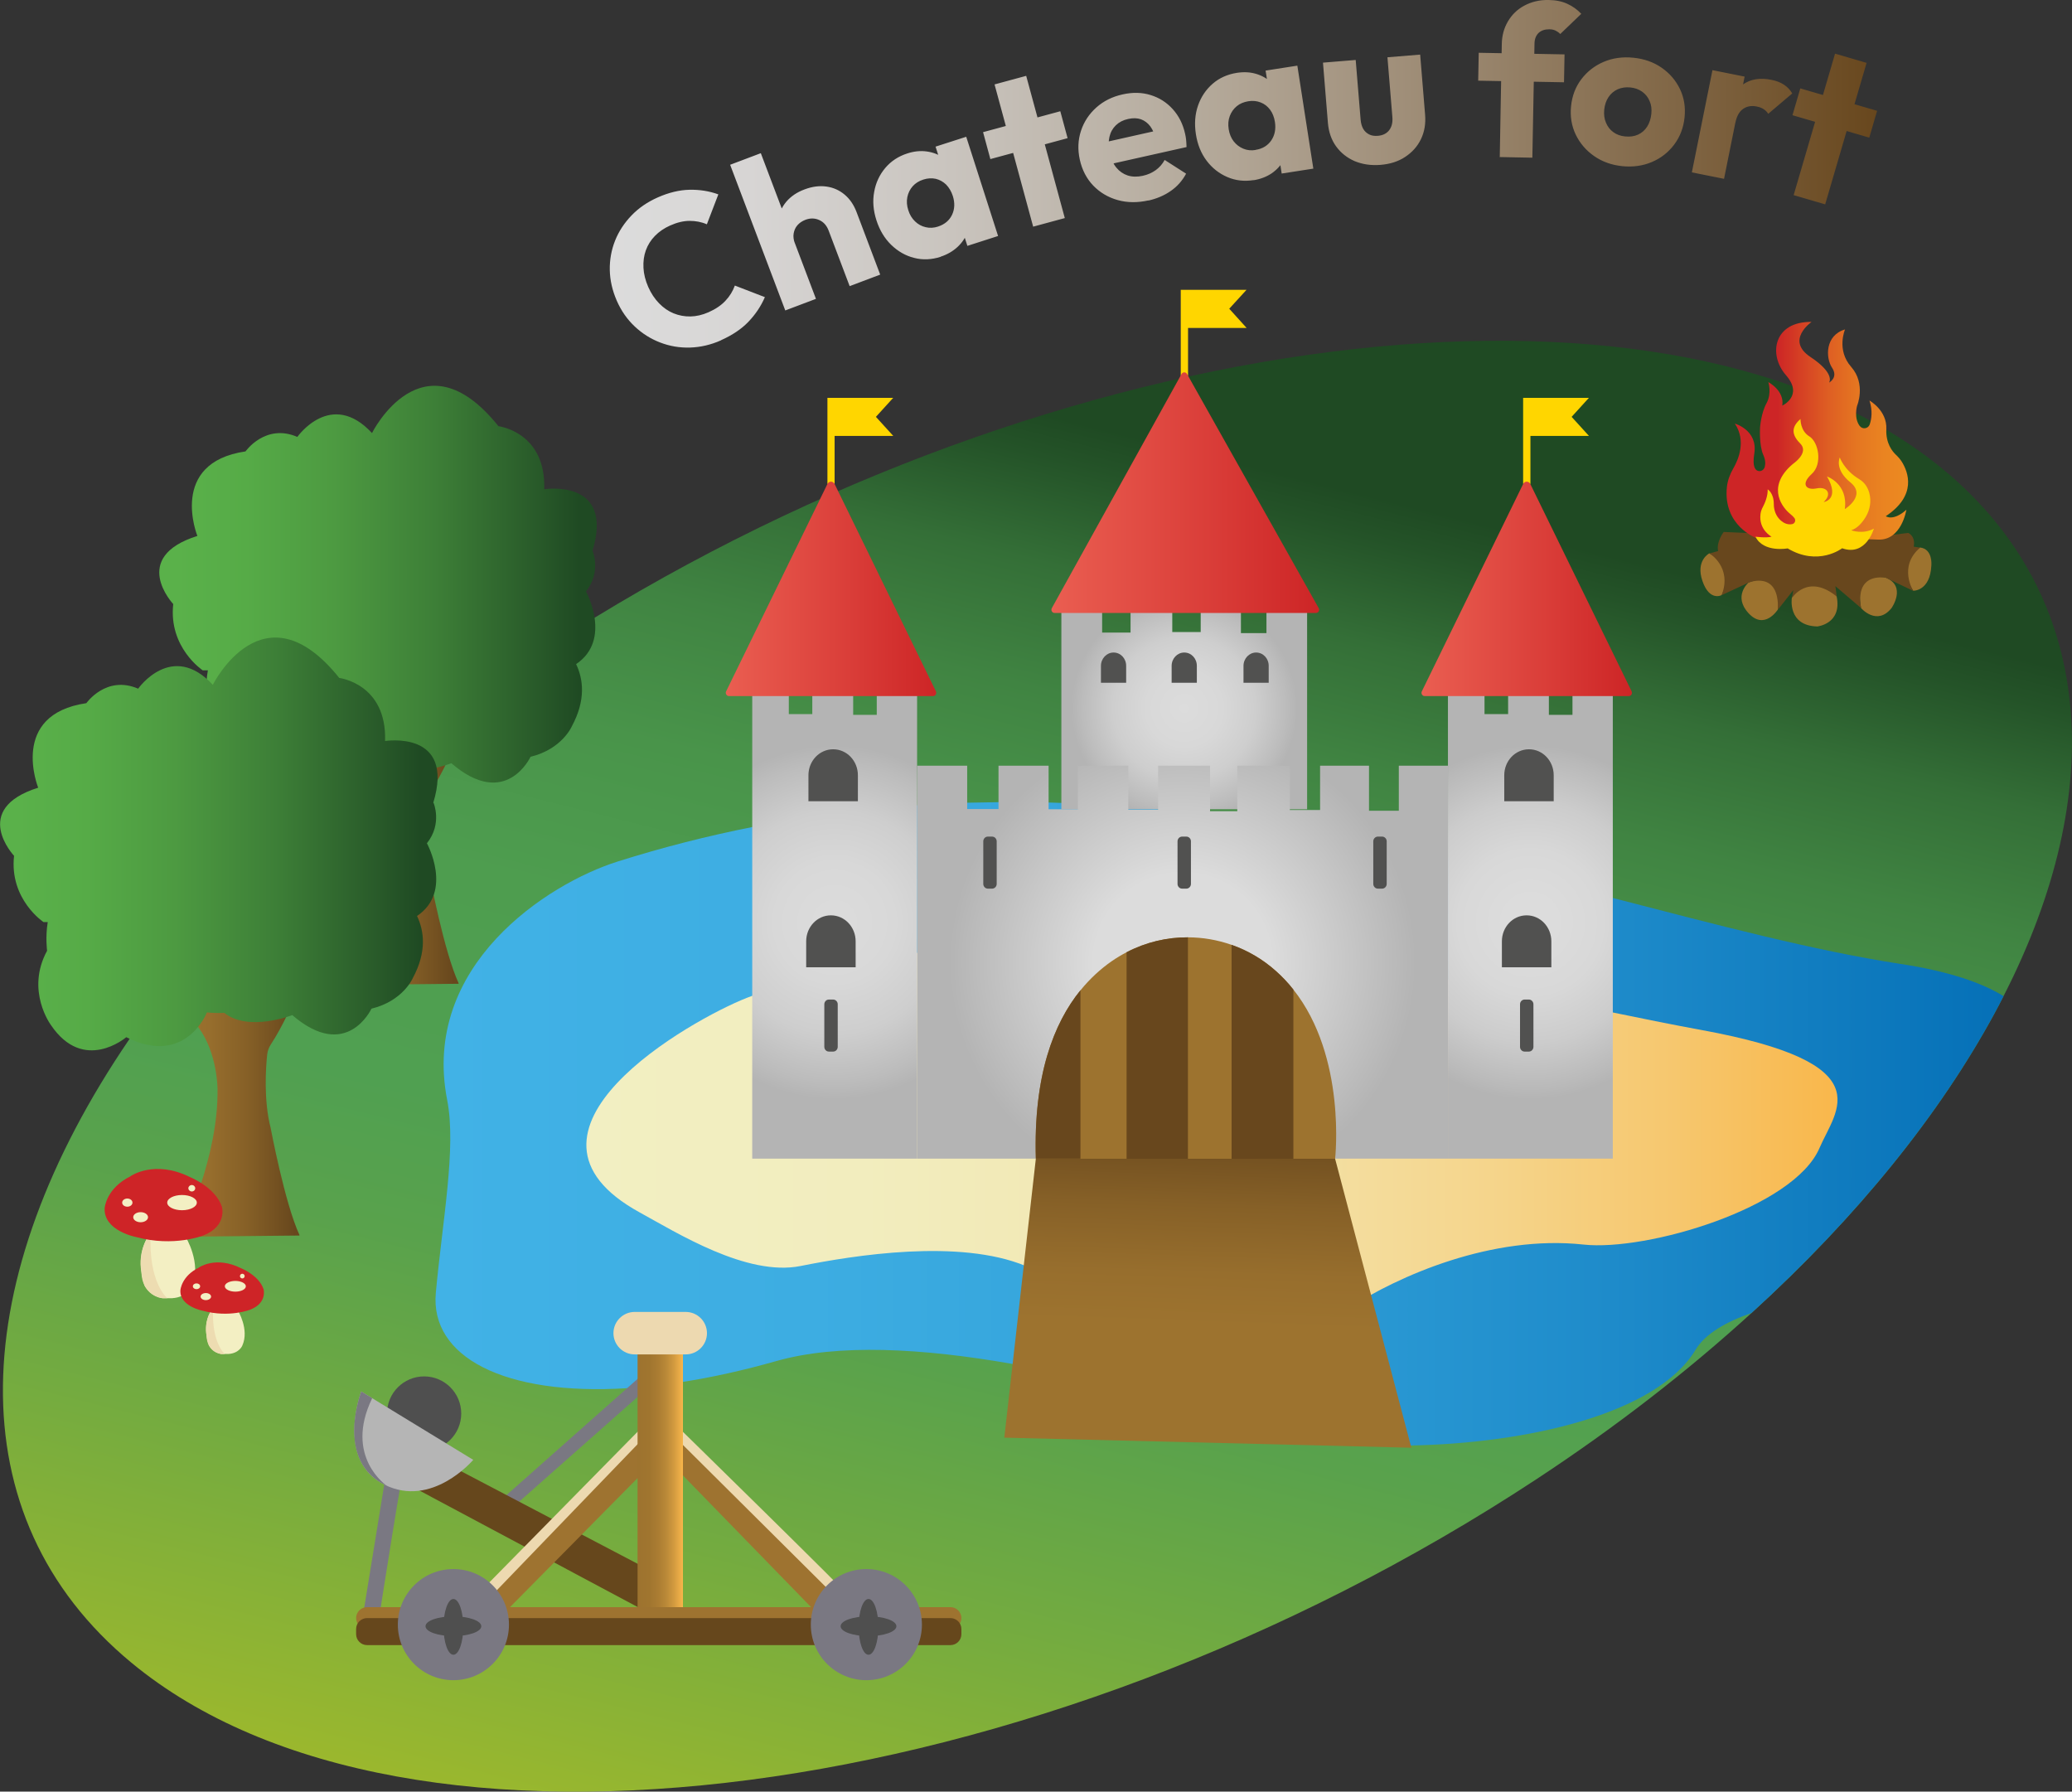 <?xml version="1.0" encoding="UTF-8"?>
<svg id="Calque_1" data-name="Calque 1" xmlns="http://www.w3.org/2000/svg" xmlns:xlink="http://www.w3.org/1999/xlink" viewBox="0 0 193.17 167.02">
  <rect x="0" y="0" width="193.17" height="167.02" fill="#333333" stroke="none"/>
  <defs>
    <style>
      .cls-1 {
        fill: url(#Dégradé_sans_nom_161);
      }

      .cls-1, .cls-2, .cls-3, .cls-4, .cls-5, .cls-6, .cls-7, .cls-8, .cls-9, .cls-10, .cls-11, .cls-12, .cls-13, .cls-14, .cls-15, .cls-16, .cls-17, .cls-18, .cls-19, .cls-20, .cls-21, .cls-22, .cls-23, .cls-24, .cls-25, .cls-26, .cls-27, .cls-28, .cls-29, .cls-30, .cls-31, .cls-32 {
        stroke-width: 0px;
      }

      .cls-2 {
        fill: url(#Dégradé_sans_nom_37);
      }

      .cls-3 {
        fill: url(#Dégradé_sans_nom_124-2);
      }

      .cls-4 {
        fill: url(#Dégradé_sans_nom_66);
      }

      .cls-5 {
        fill: #66471c;
      }

      .cls-6 {
        fill: #515150;
      }

      .cls-7 {
        fill: url(#Dégradé_sans_nom_171-2);
      }

      .cls-33 {
        clip-path: url(#clippath-2);
      }

      .cls-8 {
        fill: #edd9b0;
      }

      .cls-9 {
        fill: url(#Dégradé_sans_nom_124);
      }

      .cls-10 {
        fill: url(#Dégradé_sans_nom_120);
      }

      .cls-11 {
        fill: url(#Dégradé_sans_nom_182);
      }

      .cls-12 {
        fill: #f3efc3;
      }

      .cls-34 {
        clip-path: url(#clippath-6);
      }

      .cls-13 {
        fill: url(#Dégradé_sans_nom_26);
      }

      .cls-14 {
        fill: none;
      }

      .cls-15 {
        fill: url(#Dégradé_sans_nom_171);
      }

      .cls-35 {
        clip-path: url(#clippath-1);
      }

      .cls-36 {
        clip-path: url(#clippath-4);
      }

      .cls-16 {
        fill: url(#Dégradé_sans_nom_128-2);
      }

      .cls-17 {
        fill: #9e7330;
      }

      .cls-18 {
        fill: url(#Dégradé_sans_nom_177-2);
      }

      .cls-19 {
        fill: url(#Dégradé_sans_nom_137);
      }

      .cls-37 {
        clip-path: url(#clippath);
      }

      .cls-20 {
        fill: #b5b5b5;
      }

      .cls-21 {
        fill: #9d732f;
      }

      .cls-22 {
        fill: #7a7882;
      }

      .cls-23 {
        fill: #4f4f4f;
      }

      .cls-38 {
        clip-path: url(#clippath-3);
      }

      .cls-24 {
        fill: #eddcb1;
      }

      .cls-25 {
        fill: url(#Dégradé_sans_nom_128);
      }

      .cls-26 {
        fill: url(#Dégradé_sans_nom_177-3);
      }

      .cls-27 {
        fill: #ce2427;
      }

      .cls-28 {
        fill: url(#Dégradé_sans_nom_209);
      }

      .cls-39 {
        clip-path: url(#clippath-5);
      }

      .cls-29 {
        fill: url(#Dégradé_sans_nom_177);
      }

      .cls-30 {
        fill: url(#Dégradé_sans_nom_180);
      }

      .cls-31 {
        fill: #68471d;
      }

      .cls-32 {
        fill: #ffd600;
      }
    </style>
    <linearGradient id="Dégradé_sans_nom_120" data-name="Dégradé sans nom 120" x1="111.08" y1="42.01" x2="64.28" y2="229.13" gradientUnits="userSpaceOnUse">
      <stop offset="0" stop-color="#1f4a23"/>
      <stop offset=".02" stop-color="#245328"/>
      <stop offset=".07" stop-color="#346f37"/>
      <stop offset=".13" stop-color="#408442"/>
      <stop offset=".2" stop-color="#49944a"/>
      <stop offset=".28" stop-color="#4e9d4f"/>
      <stop offset=".39" stop-color="#50a051"/>
      <stop offset=".46" stop-color="#59a24c"/>
      <stop offset=".57" stop-color="#73ab40"/>
      <stop offset=".72" stop-color="#9cb82d"/>
      <stop offset=".89" stop-color="#d5ca13"/>
      <stop offset="1" stop-color="gold"/>
    </linearGradient>
    <linearGradient id="Dégradé_sans_nom_37" data-name="Dégradé sans nom 37" x1="56.85" y1="16.2" x2="175" y2="16.2" gradientUnits="userSpaceOnUse">
      <stop offset="0" stop-color="#dcdcdc"/>
      <stop offset=".11" stop-color="#d7d5d4"/>
      <stop offset=".27" stop-color="#c9c4be"/>
      <stop offset=".47" stop-color="#b4a99a"/>
      <stop offset=".7" stop-color="#968269"/>
      <stop offset=".95" stop-color="#70512a"/>
      <stop offset="1" stop-color="#68471d"/>
    </linearGradient>
    <linearGradient id="Dégradé_sans_nom_26" data-name="Dégradé sans nom 26" x1="40.6" y1="104.76" x2="186.79" y2="104.76" gradientUnits="userSpaceOnUse">
      <stop offset="0" stop-color="#41b2e6"/>
      <stop offset=".24" stop-color="#3dade2"/>
      <stop offset=".49" stop-color="#31a1d9"/>
      <stop offset=".75" stop-color="#1e8bca"/>
      <stop offset="1" stop-color="#0570b7"/>
    </linearGradient>
    <linearGradient id="Dégradé_sans_nom_180" data-name="Dégradé sans nom 180" x1="54.67" y1="105.58" x2="171.31" y2="105.58" gradientUnits="userSpaceOnUse">
      <stop offset="0" stop-color="#f2efc2"/>
      <stop offset=".22" stop-color="#f2edbe"/>
      <stop offset=".4" stop-color="#f2e8b4"/>
      <stop offset=".57" stop-color="#f3e0a4"/>
      <stop offset=".72" stop-color="#f5d58c"/>
      <stop offset=".87" stop-color="#f6c76e"/>
      <stop offset="1" stop-color="#f9b74b"/>
    </linearGradient>
    <radialGradient id="Dégradé_sans_nom_171" data-name="Dégradé sans nom 171" cx="110.41" cy="66.02" fx="110.41" fy="66.02" r="10.52" gradientUnits="userSpaceOnUse">
      <stop offset="0" stop-color="#dcdcdc"/>
      <stop offset=".34" stop-color="#d8d8d8"/>
      <stop offset=".63" stop-color="#cecece"/>
      <stop offset=".9" stop-color="#bcbcbc"/>
      <stop offset="1" stop-color="#b4b4b4"/>
    </radialGradient>
    <radialGradient id="Dégradé_sans_nom_137" data-name="Dégradé sans nom 137" cx="110.25" cy="89.7" fx="110.25" fy="89.7" r="21.77" gradientUnits="userSpaceOnUse">
      <stop offset=".38" stop-color="#dcdcdc"/>
      <stop offset="1" stop-color="#b4b4b4"/>
    </radialGradient>
    <radialGradient id="Dégradé_sans_nom_161" data-name="Dégradé sans nom 161" cx="142.68" cy="85.99" fx="142.68" fy="85.99" r="16.49" gradientUnits="userSpaceOnUse">
      <stop offset=".14" stop-color="#dcdcdc"/>
      <stop offset=".41" stop-color="#d8d8d8"/>
      <stop offset=".68" stop-color="#ccc"/>
      <stop offset=".94" stop-color="#b9b9b9"/>
      <stop offset="1" stop-color="#b4b4b4"/>
    </radialGradient>
    <clipPath id="clippath">
      <rect class="cls-14" x="67.67" y="27.02" width="84.47" height="81"/>
    </clipPath>
    <linearGradient id="Dégradé_sans_nom_177" data-name="Dégradé sans nom 177" x1="132.53" y1="54.89" x2="152.14" y2="54.89" gradientUnits="userSpaceOnUse">
      <stop offset="0" stop-color="#ea5e51"/>
      <stop offset=".58" stop-color="#da3e39"/>
      <stop offset="1" stop-color="#cd2526"/>
    </linearGradient>
    <linearGradient id="Dégradé_sans_nom_177-2" data-name="Dégradé sans nom 177" x1="98.02" y1="45.93" x2="122.98" y2="45.93" xlink:href="#Dégradé_sans_nom_177"/>
    <radialGradient id="Dégradé_sans_nom_171-2" data-name="Dégradé sans nom 171" cx="77.82" cy="85.99" fx="77.82" fy="85.99" r="16.49" xlink:href="#Dégradé_sans_nom_171"/>
    <clipPath id="clippath-1">
      <rect class="cls-14" x="67.67" y="27.02" width="84.47" height="81"/>
    </clipPath>
    <linearGradient id="Dégradé_sans_nom_177-3" data-name="Dégradé sans nom 177" x1="67.67" x2="87.28" xlink:href="#Dégradé_sans_nom_177"/>
    <linearGradient id="Dégradé_sans_nom_66" data-name="Dégradé sans nom 66" x1="112.8" y1="128.66" x2="113.67" y2="103.22" gradientUnits="userSpaceOnUse">
      <stop offset=".2" stop-color="#9d732f"/>
      <stop offset=".39" stop-color="#976e2d"/>
      <stop offset=".64" stop-color="#866027"/>
      <stop offset=".92" stop-color="#6b4a1e"/>
      <stop offset=".96" stop-color="#68471d"/>
    </linearGradient>
    <clipPath id="clippath-2">
      <rect class="cls-14" x="33.01" y="122.31" width="56.62" height="34.32"/>
    </clipPath>
    <clipPath id="clippath-3">
      <rect class="cls-14" x="33.01" y="122.31" width="56.62" height="34.32"/>
    </clipPath>
    <linearGradient id="Dégradé_sans_nom_182" data-name="Dégradé sans nom 182" x1="59.44" y1="136.9" x2="63.67" y2="136.9" gradientUnits="userSpaceOnUse">
      <stop offset="0" stop-color="#9d732f"/>
      <stop offset=".25" stop-color="#a0752f"/>
      <stop offset=".45" stop-color="#aa7c32"/>
      <stop offset=".63" stop-color="#ba8938"/>
      <stop offset=".8" stop-color="#d29a3f"/>
      <stop offset=".96" stop-color="#f0b048"/>
      <stop offset="1" stop-color="#f9b74b"/>
    </linearGradient>
    <clipPath id="clippath-4">
      <rect class="cls-14" x="33.01" y="122.31" width="56.62" height="34.32"/>
    </clipPath>
    <linearGradient id="Dégradé_sans_nom_128" data-name="Dégradé sans nom 128" x1="31.63" y1="79.7" x2="42.77" y2="79.7" gradientUnits="userSpaceOnUse">
      <stop offset="0" stop-color="#9d732f"/>
      <stop offset=".24" stop-color="#976e2d"/>
      <stop offset=".56" stop-color="#866027"/>
      <stop offset=".92" stop-color="#6b4a1e"/>
      <stop offset=".96" stop-color="#68471d"/>
    </linearGradient>
    <linearGradient id="Dégradé_sans_nom_124" data-name="Dégradé sans nom 124" x1="14.84" y1="55.21" x2="55.63" y2="55.21" gradientUnits="userSpaceOnUse">
      <stop offset=".04" stop-color="#5ab14a"/>
      <stop offset=".2" stop-color="#56ab47"/>
      <stop offset=".4" stop-color="#4d9a41"/>
      <stop offset=".63" stop-color="#3d7f37"/>
      <stop offset=".87" stop-color="#285929"/>
      <stop offset=".96" stop-color="#1f4a23"/>
    </linearGradient>
    <linearGradient id="Dégradé_sans_nom_128-2" data-name="Dégradé sans nom 128" x1="16.79" y1="103.16" x2="27.93" y2="103.16" xlink:href="#Dégradé_sans_nom_128"/>
    <linearGradient id="Dégradé_sans_nom_124-2" data-name="Dégradé sans nom 124" x1="0" y1="78.68" x2="40.8" y2="78.68" xlink:href="#Dégradé_sans_nom_124"/>
    <linearGradient id="Dégradé_sans_nom_209" data-name="Dégradé sans nom 209" x1="160.96" y1="40.16" x2="177.87" y2="40.16" gradientUnits="userSpaceOnUse">
      <stop offset=".28" stop-color="#cd2526"/>
      <stop offset=".39" stop-color="#d43c24"/>
      <stop offset=".56" stop-color="#de5e23"/>
      <stop offset=".72" stop-color="#e57621"/>
      <stop offset=".87" stop-color="#ea8421"/>
      <stop offset="1" stop-color="#ec8a21"/>
    </linearGradient>
    <clipPath id="clippath-5">
      <rect class="cls-14" x="9.75" y="108.97" width="10.98" height="12.05"/>
    </clipPath>
    <clipPath id="clippath-6">
      <rect class="cls-14" x="16.82" y="117.68" width="7.79" height="8.55"/>
    </clipPath>
  </defs>
  <path class="cls-10" d="m186.79,92.86c-.28.55-.56,1.09-.86,1.64-5.07,9.33-12.7,18.85-22.64,27.9-5.89,5.37-12.59,10.59-20.06,15.5-46.66,30.69-105.31,38.35-130.99,17.09-16.47-13.63-15.38-35.84-.17-58.13,5.48-8.03,12.79-16.07,21.78-23.73.01,0,.01-.01.02-.02.03-.02.06-.04.09-.07.19-.16.38-.32.57-.48,0-.01.02-.02.02-.02.51-.44,1.04-.87,1.56-1.3.06-.04.11-.09.17-.14.75-.61,1.51-1.22,2.28-1.82,3.64-2.87,7.53-5.68,11.65-8.39.07-.04.15-.12.23-.15,1.64-1.08,3.3-2.13,4.97-3.14,45.74-27.94,101.04-34.27,125.79-13.81,14.22,11.79,15.35,29.99,5.59,49.07Z"/>
  <path class="cls-2" d="m67.23,31.72c-.96.43-1.93.65-2.9.68s-1.9-.13-2.78-.47c-.89-.34-1.68-.84-2.38-1.5-.7-.66-1.26-1.46-1.67-2.4-.41-.94-.63-1.89-.65-2.85-.02-.96.15-1.88.49-2.74s.86-1.65,1.53-2.35,1.49-1.26,2.46-1.69c1.02-.45,2.01-.69,2.95-.71.94-.02,1.84.12,2.69.43l-1.07,2.79c-.5-.22-1.04-.32-1.61-.32-.57,0-1.18.15-1.81.43-.56.25-1.03.57-1.42.97s-.67.85-.85,1.35c-.18.5-.25,1.04-.22,1.63.03.58.18,1.17.44,1.77.27.61.61,1.12,1.02,1.54s.86.73,1.35.93,1.02.3,1.57.29,1.11-.14,1.68-.39c.66-.29,1.19-.65,1.58-1.07.4-.42.69-.9.88-1.42l2.8,1.08c-.37.85-.88,1.61-1.53,2.29-.65.68-1.5,1.25-2.55,1.72Zm5.98-2.78l-5.14-13.58,2.86-1.08,5.14,13.58-2.86,1.08Zm6-2.27l-1.96-5.18c-.18-.47-.47-.8-.88-.98-.4-.18-.83-.19-1.28-.02-.31.12-.56.29-.75.51-.19.22-.3.48-.35.77-.05.29,0,.6.11.91l-1.31-.12c-.27-.71-.35-1.39-.26-2.04.1-.65.36-1.22.78-1.72.43-.5.99-.88,1.69-1.14.71-.27,1.39-.36,2.04-.27.65.09,1.21.34,1.7.75.49.41.86.95,1.12,1.64l2.2,5.82-2.86,1.08Zm8.49-2.73c-.85.27-1.68.31-2.48.1-.8-.2-1.51-.61-2.13-1.21-.62-.6-1.08-1.36-1.38-2.29-.3-.93-.37-1.81-.21-2.66.15-.85.5-1.59,1.03-2.22.53-.63,1.22-1.09,2.07-1.36.62-.2,1.22-.26,1.8-.18.58.08,1.1.28,1.55.6.45.32.79.75,1,1.29l1.29,4c.14.56.12,1.1-.06,1.62-.17.53-.48.99-.91,1.39-.43.4-.96.71-1.58.91Zm-.25-2.82c.62-.2,1.06-.57,1.31-1.1.25-.53.27-1.12.07-1.75-.14-.43-.35-.78-.62-1.06-.28-.27-.6-.45-.97-.54-.37-.08-.76-.06-1.16.07-.41.13-.74.34-.99.62-.25.28-.42.62-.5,1.01-.08.39-.05.8.09,1.23.13.42.34.76.63,1.04s.61.45.99.54c.38.09.76.07,1.16-.06Zm2.74,1.81l-.8-2.49-.28-2.39-1.16-2.11-.73-2.27,2.86-.92,2.97,9.25-2.86.92Zm2.14-8.1l-.68-2.51,7.2-1.95.68,2.51-7.2,1.95Zm3.99,6.3l-3.6-13.26,2.95-.8,3.6,13.26-2.95.8Zm10.76-2.45c-1.03.23-1.99.22-2.88-.03s-1.65-.7-2.28-1.35c-.62-.65-1.04-1.46-1.25-2.41-.21-.95-.17-1.85.11-2.7.28-.85.76-1.57,1.43-2.17.67-.6,1.49-1.01,2.45-1.22.94-.21,1.81-.19,2.61.06.81.25,1.49.68,2.06,1.31s.96,1.4,1.16,2.32c.04.17.07.35.09.54s.03.42.04.68l-8.18,1.83-.45-2.05,6.91-1.55-1.1,1.15c-.13-.54-.32-.98-.55-1.3-.24-.32-.53-.54-.88-.67-.35-.12-.74-.13-1.19-.03-.47.1-.85.3-1.15.59-.3.29-.5.65-.6,1.09-.1.43-.09.93.03,1.49.12.56.33,1.02.62,1.37.29.35.64.59,1.06.73.42.13.88.14,1.39.03.47-.1.87-.28,1.22-.53.34-.25.62-.56.83-.95l2,1.28c-.35.65-.82,1.19-1.43,1.61-.6.42-1.3.72-2.1.9Zm9.79-1.89c-.88.14-1.7.04-2.46-.29-.76-.33-1.4-.83-1.92-1.52-.52-.69-.85-1.51-1-2.48s-.08-1.85.2-2.66.74-1.49,1.36-2.03c.62-.54,1.38-.88,2.26-1.02.65-.1,1.25-.07,1.81.1s1.04.45,1.44.84c.4.39.66.87.79,1.43l.64,4.15c.05.57-.05,1.1-.31,1.6-.25.49-.63.9-1.11,1.24-.49.33-1.06.55-1.7.65Zm.19-2.82c.65-.1,1.13-.4,1.46-.88.33-.49.44-1.06.34-1.72-.07-.45-.22-.83-.45-1.14-.23-.31-.52-.54-.88-.68-.35-.14-.74-.18-1.16-.11-.42.07-.78.22-1.07.46s-.51.55-.65.92c-.14.37-.17.78-.1,1.23.07.43.22.81.46,1.12s.54.54.9.69c.36.15.74.19,1.15.12Zm2.43,2.21l-.4-2.59.09-2.4-.82-2.26-.37-2.35,2.96-.46,1.49,9.6-2.96.46Zm9.21-.81c-.89.07-1.69-.05-2.41-.35-.71-.31-1.29-.77-1.73-1.38-.44-.61-.69-1.34-.76-2.18l-.46-5.62,3.05-.25.46,5.58c.03.33.11.61.24.84.13.23.32.4.55.52s.51.16.83.13c.45-.04.8-.21,1.04-.52.24-.31.34-.71.3-1.22l-.46-5.58,3.05-.25.46,5.6c.07.85-.06,1.61-.39,2.29-.33.68-.82,1.22-1.47,1.65s-1.42.67-2.31.74Zm9.11-7.85l.05-2.6,8,.15-.05,2.6-8-.15Zm2.01,7.16l.19-10.56c.01-.79.2-1.49.57-2.12.37-.63.87-1.12,1.52-1.47S143.51-.02,144.39,0c.67.01,1.25.13,1.74.36.5.23.93.54,1.29.93l-1.96,1.88c-.13-.14-.28-.24-.44-.32-.17-.08-.36-.12-.59-.12-.41,0-.74.11-.99.34-.24.24-.37.56-.38.97l-.2,10.66-3.06-.06Zm11.43.81c-.99-.1-1.87-.41-2.63-.94-.76-.53-1.33-1.2-1.72-2.01-.39-.82-.53-1.7-.43-2.66.1-.96.42-1.79.96-2.5.54-.71,1.23-1.25,2.07-1.61.84-.36,1.77-.49,2.77-.39,1.01.1,1.89.41,2.64.93.75.52,1.32,1.18,1.71,1.99s.53,1.69.43,2.65c-.1.96-.42,1.79-.96,2.52-.54.72-1.23,1.27-2.08,1.63-.84.36-1.77.49-2.77.39Zm.28-2.77c.44.04.83-.01,1.18-.17.35-.16.63-.4.85-.74.21-.33.34-.73.39-1.18.05-.45,0-.86-.16-1.21-.15-.36-.38-.65-.69-.87s-.68-.36-1.12-.4c-.42-.04-.81.02-1.16.17-.35.16-.64.4-.86.73-.22.33-.35.71-.4,1.17-.04.44,0,.84.16,1.21.15.37.38.67.69.89.31.23.68.36,1.11.4Zm6.2,3.35l1.92-9.53,3,.6-1.92,9.53-3-.6Zm4.05-4.63l-1.06-1.23c.47-1.06,1.06-1.84,1.78-2.34.71-.5,1.59-.64,2.64-.43.46.09.85.24,1.17.45.32.21.58.48.78.82l-2.24,1.9c-.1-.17-.24-.31-.42-.43-.18-.12-.39-.2-.64-.25-.5-.1-.92-.03-1.28.22-.36.25-.6.68-.72,1.29Zm5.33-.7l.73-2.5,7.16,2.09-.73,2.5-7.16-2.09Zm.11,7.45l3.86-13.19,2.94.86-3.86,13.19-2.94-.86Z"/>
  <path class="cls-13" d="m186.79,92.86c-.28.55-.56,1.09-.86,1.64-5.07,9.33-12.7,18.85-22.64,27.9-2.37.82-4.32,1.94-5.21,3.42-3.64,6.06-15.9,8.74-26.57,8.93-5.39.09-10.38-.45-13.64-1.52-7.39-2.42-15.65-4.71-23.47-6.08-8.41-1.48-16.3-1.9-22.02-.27-3.08.87-6,1.52-8.72,1.94-1.07.17-2.1.31-3.1.41-.38.04-.75.08-1.12.1-.33.04-.65.06-.97.08-11.5.72-18.38-2.94-17.84-8.88.62-6.74,1.93-13.56,1.06-17.98-2.46-12.55,9.36-20.17,15.87-22.23,4.24-1.34,8.43-2.4,12.57-3.22,5.21-1.04,10.34-1.69,15.37-2.03,1.56-.11,3.12-.19,4.66-.24.98-.02,1.96-.04,2.93-.05,1.56-.02,3.11-.01,4.66.03.4.01.8.02,1.19.04.52.01,1.03.03,1.55.05,1.58.07,3.14.17,4.7.29.93.07,1.86.15,2.78.24.05,0,.1,0,.15.01,9.39.88,18.37,2.56,26.87,4.49,5.32,1.21,10.45,2.51,15.37,3.78,9.75,2.52,18.72,4.9,26.77,6.14,4.53.69,7.61,1.75,9.66,3.01Z"/>
  <path class="cls-30" d="m69.63,93.02c-5.2,2.04-23.72,12.47-10,20,3.47,1.9,10,6,15,5s14.8-2.57,21,0c6.99,2.9,23.97,7.95,30,4,4.77-3.12,13.51-6.92,22-6,5.91.64,19.61-3.41,22-9,1.53-3.58,5.98-7.89-11-11-21.9-4.01-59.2-14.71-89-3Z"/>
  <g>
    <polygon class="cls-32" points="142 45.11 142 37.09 148.13 37.09 146.52 38.86 148.14 40.64 142.68 40.64 142.68 45.11 142.07 45.11 142 45.11"/>
    <polygon class="cls-32" points="110.08 27.02 110.08 35.04 110.15 35.04 110.76 35.04 110.76 30.57 116.22 30.57 114.6 28.78 116.21 27.02 110.08 27.02"/>
    <polygon class="cls-15" points="121.86 75.51 121.86 56.52 118.07 56.52 118.07 59.02 115.69 59.02 115.69 56.52 111.94 56.52 111.94 58.92 109.29 58.92 109.29 56.52 105.4 56.52 105.4 58.97 102.75 58.97 102.75 56.52 98.95 56.52 98.95 75.44 121.86 75.44 121.86 75.51"/>
    <polygon class="cls-19" points="130.41 71.38 130.41 75.58 127.63 75.58 127.63 71.38 123.07 71.38 123.07 75.51 120.25 75.51 120.25 71.38 115.35 71.38 115.35 75.62 112.81 75.62 112.81 71.38 107.97 71.38 107.97 75.48 105.19 75.48 105.19 71.38 100.49 71.38 100.49 75.44 97.76 75.44 97.76 71.38 93.09 71.38 93.09 75.42 90.17 75.42 90.17 71.38 85.5 71.38 85.5 108.01 134.99 108.01 134.99 71.38 130.41 71.38"/>
    <polygon class="cls-1" points="146.6 63.97 146.6 66.64 144.4 66.64 144.4 63.97 140.6 63.97 140.6 66.57 138.4 66.57 138.4 63.97 134.99 63.97 134.99 108.01 150.36 108.01 150.36 63.97 146.6 63.97"/>
    <g class="cls-37">
      <path class="cls-29" d="m151.84,64.89h-19.02c-.22,0-.37-.25-.26-.45l9.44-19.32c.14-.29.53-.29.67,0l9.44,19.32c.1.21-.04.45-.26.45"/>
      <path class="cls-18" d="m122.69,57.14h-24.38c-.22,0-.36-.25-.25-.45l12.09-21.82c.12-.21.4-.21.52,0l12.27,21.82c.11.2-.02.45-.25.45"/>
      <path class="cls-21" d="m124.47,108.02h-27.9c-.23-7.74,1.66-12.62,4.16-15.7.91-1.12,1.89-2,2.89-2.7.46-.32.93-.6,1.41-.85,1.8-.94,3.76-1.4,5.72-1.39,1.38,0,2.76.24,4.07.7,1.49.52,2.89,1.33,4.13,2.44.61.54,1.15,1.12,1.63,1.73,4.98,6.27,3.89,15.78,3.89,15.78"/>
      <path class="cls-31" d="m120.58,92.24v15.78h-5.76v-19.94c1.48.52,2.89,1.33,4.13,2.44.61.54,1.15,1.12,1.63,1.73"/>
      <path class="cls-31" d="m110.75,87.37v20.65h-5.72v-19.25c1.8-.94,3.76-1.4,5.72-1.39"/>
      <path class="cls-31" d="m100.73,92.31v15.7h-4.16c-.23-7.74,1.66-12.62,4.16-15.7"/>
      <path class="cls-6" d="m142.55,69.85h0c1.27,0,2.3,1.08,2.3,2.42v2.42h-4.61v-2.42c0-1.34,1.03-2.42,2.3-2.42"/>
      <path class="cls-6" d="m142.33,85.33h0c1.27,0,2.3,1.08,2.3,2.42v2.42h-4.61v-2.42c0-1.34,1.03-2.42,2.3-2.42"/>
      <path class="cls-6" d="m142.13,93.18h.41c.23,0,.42.2.42.44v3.97c0,.24-.19.44-.42.44h-.41c-.23,0-.42-.2-.42-.44v-3.97c0-.24.19-.44.42-.44"/>
      <path class="cls-6" d="m110.2,77.99h.41c.23,0,.42.2.42.44v3.97c0,.24-.19.44-.42.44h-.41c-.23,0-.42-.2-.42-.44v-3.97c0-.24.19-.44.42-.44"/>
      <path class="cls-6" d="m92.09,77.99h.41c.23,0,.42.2.42.44v3.97c0,.24-.19.44-.42.44h-.41c-.23,0-.42-.2-.42-.44v-3.97c0-.24.19-.44.42-.44"/>
      <path class="cls-6" d="m128.45,77.99h.41c.23,0,.42.2.42.44v3.97c0,.24-.19.44-.42.44h-.41c-.23,0-.42-.2-.42-.44v-3.97c0-.24.19-.44.42-.44"/>
    </g>
    <polygon class="cls-32" points="77.14 45.11 77.14 37.09 83.27 37.09 81.66 38.86 83.28 40.64 77.81 40.64 77.81 45.11 77.21 45.11 77.14 45.11"/>
    <polygon class="cls-7" points="81.74 63.97 81.74 66.64 79.54 66.64 79.54 63.97 75.73 63.97 75.73 66.57 73.54 66.57 73.54 63.97 70.13 63.97 70.13 108.01 85.5 108.01 85.5 63.97 81.74 63.97"/>
    <g class="cls-35">
      <path class="cls-26" d="m86.98,64.89h-19.02c-.22,0-.37-.25-.26-.45l9.44-19.32c.14-.29.53-.29.67,0l9.44,19.32c.1.21-.04.45-.26.45"/>
      <path class="cls-6" d="m77.68,69.85h0c1.27,0,2.3,1.08,2.3,2.42v2.42h-4.61v-2.42c0-1.34,1.03-2.42,2.3-2.42"/>
      <path class="cls-6" d="m77.47,85.33h0c1.27,0,2.3,1.08,2.3,2.42v2.42h-4.61v-2.42c0-1.34,1.03-2.42,2.3-2.42"/>
      <path class="cls-6" d="m77.27,93.18h.41c.23,0,.42.2.42.44v3.97c0,.24-.19.44-.42.44h-.41c-.23,0-.42-.2-.42-.44v-3.97c0-.24.19-.44.42-.44"/>
      <path class="cls-6" d="m110.41,60.83h0c.65,0,1.17.55,1.17,1.24v1.58h-2.35v-1.58c0-.68.53-1.24,1.17-1.24"/>
      <path class="cls-6" d="m117.11,60.83h0c.65,0,1.17.55,1.17,1.24v1.58h-2.35v-1.58c0-.68.53-1.24,1.17-1.24"/>
      <path class="cls-6" d="m103.82,60.83h0c.65,0,1.17.55,1.17,1.24v1.58h-2.35v-1.58c0-.68.53-1.24,1.17-1.24"/>
    </g>
  </g>
  <polygon class="cls-4" points="96.57 108.02 124.47 108.02 131.58 134.96 93.63 134.02 96.57 108.02"/>
  <g>
    <g class="cls-33">
      <path class="cls-22" d="m38.13,134.41c-.41,1.02-2.79,16.43-2.79,16.43l-1.64.61,3.03-18.64,1.81,1.67-.41-.07Z"/>
    </g>
    <polygon class="cls-22" points="60.95 128.89 47.81 140.51 47.01 139.56 60.63 127.49 60.95 128.89"/>
    <polygon class="cls-5" points="60.4 146.28 36.88 133.95 35.86 137.22 61.66 150.99 60.4 146.28"/>
    <g class="cls-38">
      <path class="cls-17" d="m79.5,149.47c-.14-.34-16.72-16.72-16.72-16.72l-2.53.2-16.25,16.51,2.34,1.58,14.89-15.06h.92l15.44,15.87,1.92-2.39Z"/>
      <path class="cls-23" d="m36.08,131.77c0,1.91,1.55,3.46,3.46,3.46s3.46-1.55,3.46-3.46-1.55-3.46-3.46-3.46-3.46,1.55-3.46,3.46"/>
      <path class="cls-8" d="m79.5,149.17c-.14-.34-16.78-16.62-16.78-16.62l-2.48.11-16.25,16.51.87.59,16.02-16.62,1.36.14,16.64,16.54.61-.64Z"/>
    </g>
    <rect class="cls-11" x="59.44" y="122.76" width="4.23" height="28.27"/>
    <g class="cls-36">
      <path class="cls-8" d="m59.17,126.26h4.76c1.09,0,1.98-.89,1.98-1.98s-.89-1.98-1.98-1.98h-4.76c-1.09,0-1.98.89-1.98,1.98s.89,1.98,1.98,1.98"/>
      <path class="cls-17" d="m34.22,151.86h54.39c.56,0,1.02-.46,1.02-1.02s-.46-1.02-1.02-1.02h-54.39c-.56,0-1.02.46-1.02,1.02s.46,1.02,1.02,1.02"/>
      <path class="cls-5" d="m34.22,153.36h54.39c.56,0,1.02-.46,1.02-1.02v-.48c0-.56-.46-1.02-1.02-1.02h-54.39c-.56,0-1.02.46-1.02,1.02v.48c0,.56.46,1.02,1.02,1.02"/>
      <path class="cls-22" d="m75.59,151.45c0,2.86,2.32,5.18,5.18,5.18s5.18-2.32,5.18-5.18-2.32-5.18-5.18-5.18-5.18,2.32-5.18,5.18"/>
      <path class="cls-22" d="m37.09,151.45c0,2.86,2.32,5.18,5.18,5.18s5.18-2.32,5.18-5.18-2.32-5.18-5.18-5.18-5.18,2.32-5.18,5.18"/>
      <path class="cls-20" d="m33.68,129.72l10.44,6.37s-3.84,4.54-8.28,2.31c-4.6-2.31-2.16-8.68-2.16-8.68"/>
      <path class="cls-22" d="m33.68,129.72s-2.56,6.55,2.4,8.8c0,0-4.05-2.69-1.38-8.18l-1.02-.62Z"/>
      <path class="cls-23" d="m42.27,150.68c-1.44,0-2.6.41-2.6.92s1.16.92,2.6.92,2.6-.41,2.6-.92-1.16-.92-2.6-.92"/>
      <path class="cls-23" d="m43.19,151.66c0-1.44-.41-2.6-.92-2.6s-.92,1.16-.92,2.6.41,2.6.92,2.6.92-1.16.92-2.6"/>
      <path class="cls-23" d="m80.97,150.68c-1.44,0-2.6.41-2.6.92s1.16.92,2.6.92,2.6-.41,2.6-.92-1.16-.92-2.6-.92"/>
      <path class="cls-23" d="m81.89,151.66c0-1.44-.41-2.6-.92-2.6s-.92,1.16-.92,2.6.41,2.6.92,2.6.92-1.16.92-2.6"/>
    </g>
  </g>
  <g>
    <path class="cls-25" d="m31.7,91.83c-.05,0-.09-.06-.06-.11.45-.91,3.56-7.44,3.48-13.66,0,0,0-3.35-1.77-5.74,0,0-1.35-2.15-1.35-2.89,0,0,.32-1.73,1.01-1.88,0,0,1.38,1.14,2.67,3,.19.28.46.51.77.61.39.13.95.14,1.61-.37,0,0,1.56-1.79,2.32-1.94.76-.15,1.62.42,1.75,1.17,0,0-.89,2.12-2.05,3.89-.18.27-.29.59-.33.92-.13,1.21-.34,4.27.32,6.84,0,0,1.33,7.08,2.69,9.99.01.03,0,.05-.03.05l-11.03.11Z"/>
    <path class="cls-9" d="m55.23,51.38c2.08-6.83-4.49-5.77-4.49-5.77.17-5.35-4.27-5.88-4.27-5.88-7.08-8.83-11.79.64-11.79.64-3.82-4.12-6.96.36-6.96.36-2.98-1.29-4.83,1.35-4.83,1.35-7.24,1.06-4.49,7.88-4.49,7.88-6.35,2-2.25,6.35-2.25,6.35-.45,4.06,2.75,6.18,2.75,6.18h.48c-.26,1.41-.07,2.67-.07,2.67-2.23,3.73.4,6.93.4,6.93,3.37,4.53,7.73,1.13,7.73,1.13,6,2.74,8.2-2.14,8.27-2.3,2.25,1.86,6.37.23,6.37.23,5.08,4.38,7.38-.6,7.38-.6,2.96-.72,3.86-2.86,3.86-2.86,1.32-2.46,1.05-4.39.39-5.78,3.39-2.28.92-6.78.92-6.78,1.46-1.82.62-3.77.62-3.77Z"/>
  </g>
  <g>
    <path class="cls-16" d="m16.86,115.3c-.05,0-.09-.06-.06-.11.45-.91,3.56-7.44,3.48-13.66,0,0,0-3.35-1.77-5.74,0,0-1.35-2.15-1.35-2.89,0,0,.32-1.73,1.01-1.88,0,0,1.38,1.14,2.67,3,.19.28.46.51.77.61.39.13.95.14,1.61-.37,0,0,1.56-1.79,2.32-1.94.76-.15,1.62.42,1.75,1.17,0,0-.89,2.12-2.05,3.89-.18.27-.29.59-.33.92-.13,1.21-.34,4.27.32,6.84,0,0,1.33,7.08,2.69,9.99.01.03,0,.05-.03.05l-11.03.11Z"/>
    <path class="cls-3" d="m40.39,74.85c2.08-6.83-4.49-5.77-4.49-5.77.17-5.35-4.27-5.88-4.27-5.88-7.08-8.83-11.79.64-11.79.64-3.82-4.12-6.96.36-6.96.36-2.98-1.29-4.83,1.35-4.83,1.35-7.24,1.06-4.49,7.88-4.49,7.88-6.35,2-2.25,6.35-2.25,6.35-.45,4.06,2.75,6.18,2.75,6.18h.39c-.23,1.41-.06,2.67-.06,2.67-2.03,3.73.36,6.93.36,6.93,3.06,4.53,7.02,1.13,7.02,1.13,5.54,2.78,7.52-2.31,7.52-2.31.6.06,1.12.06,1.62.04,2.25,1.81,6.34.21,6.34.21,5.08,4.38,7.38-.6,7.38-.6,2.96-.72,3.86-2.86,3.86-2.86,1.32-2.46,1.05-4.39.39-5.78,3.39-2.28.92-6.78.92-6.78,1.46-1.82.62-3.77.62-3.77Z"/>
  </g>
  <g>
    <path class="cls-21" d="m178.37,55.07s1.58.05,1.69-2.37c0,0,.15-1.52-1.05-1.66,0,0-2.51,1.32-.64,4.03"/>
    <path class="cls-21" d="m173.5,56.68s1.47,1.72,2.85,0c0,0,1.43-2.03-.56-2.84,0,0-3.01-.82-2.28,2.84"/>
    <path class="cls-21" d="m167.05,55.74s-.42,2.59,2.37,2.66c0,0,2.33-.23,1.81-2.8,0,0-2.59-3.04-4.19.14"/>
    <path class="cls-21" d="m163.02,54.3s-1.49,1.26,0,2.87c1.49,1.61,2.72-.34,2.72-.34,0,0,.89-3.88-2.72-2.53"/>
    <path class="cls-21" d="m159.36,51.58s-1.31.67-.64,2.59c.66,1.92,1.78,1.31,1.78,1.31,0,0,1.53-2.6-1.14-3.89"/>
    <path class="cls-31" d="m163.02,49.69l-2.32-.1s-.72.92-.52,1.78l-.81.22s2.14,1.26,1.14,3.89l2.52-1.17s2.87-1.18,2.72,2.53l1.44-1.83-.13.74s1.47-2.34,4.18-.14l-.13-.97,2.4,2.05s-.79-3.17,2.28-2.84l2.58,1.23s-1.43-2.26.64-4.03l-.6-.09s.24-.87-.5-1.28l-1.57.19-13.32-.17Z"/>
    <path class="cls-28" d="m163.74,50.16s-3.14-1.15-2.74-4.79c.07-.59.28-1.16.58-1.68.5-.85,1.23-2.6.16-4.2,0,0,2.16.6,1.81,2.79-.2,1.25.1,1.58.4,1.63.27.05.52-.14.58-.4.06-.24.08-.62-.14-1.1-.41-.91-.3-2.59-.3-2.59,0,0,.09-1.3.6-2.23.51-.93.17-1.97.17-1.97,0,0,1.52.79,1.3,2.19,0,0,2.02-.92.34-2.84-1.68-1.92-1.13-5.02,2.39-4.96,0,0-2.47,1.7-.1,3.27,2.36,1.57,1.73,2.39,1.73,2.39,0,0,.89-.47.28-1.39s-.66-3.02,1.21-3.57c0,0-.83,1.91.58,3.5,1.4,1.6.54,3.63.54,3.63,0,0-.32,1.12.25,1.87.26.34.79.26.93-.14.17-.5.29-1.27-.02-2.23,0,0,1.65.91,1.57,2.67-.06,1.32.57,2.08.89,2.38.21.2.4.41.55.65.6.96,1.44,3.13-1.49,5.08,0,0,.67.51,1.92-.6,0,0-.45,2.89-2.65,2.78-2.2-.11-11.31-.15-11.31-.15"/>
    <path class="cls-32" d="m166.67,51.12s-2.26.43-3.01-1.09c0,0,1,.14,1.5,0,0,0-1.22-.64-1.03-2.12.03-.23.11-.45.22-.65.18-.34.47-1,.45-1.64,0,0,.57.32.57,1.38,0,.58.22,1.15.66,1.53.28.24.63.41,1.05.33.26-.05.37-.36.21-.57-.09-.11-.21-.24-.4-.39-.67-.54-2.17-2.35,0-4.42.14-.13.28-.25.43-.36.35-.28,1.22-1.08.5-1.79-.88-.88-.75-1.59.04-2.27,0,0-.04,1.09.82,1.62.87.53,1.25,2.59.22,3.51-1.03.93-.54,1.54.46,1.34,1.01-.2,1.46.53.66,1.27,0,0,1.56-.22.31-2.38,0,0,1.98.66,1.66,3.04,0,0,2.05-1.26.52-2.49-1.52-1.23-.99-2.32-.99-2.32,0,0,.41,1.18,1.8,2.01.55.33.82.82.95,1.29.21.77.07,1.59-.35,2.27-.3.49-.76,1.04-1.33,1.21,0,0,1.06.42,2.11-.15,0,0-.73,2.62-2.96,1.83,0,0-2.23,1.73-5.1,0"/>
  </g>
  <g class="cls-39">
    <path class="cls-12" d="m17.29,115.27s1.55,2.51.6,4.64c0,0-.4,1.02-1.84,1.11h-.66s-1.06.13-1.88-1.11c0,0-1.08-2.68.38-4.74,0,0,1.15.28,3.41.11"/>
    <path class="cls-24" d="m14.05,114.9s-1.29,1.57-.86,3.73c0,0-.07,2.01,1.91,2.39h.5s-1.8-1.42-1.55-6.12"/>
    <path class="cls-27" d="m12.18,109.64s2.21-1.56,5.53.09c0,0,2.37.94,2.98,2.77,0,0,.52,1.79-1.73,2.67,0,0-2.73,1.11-6.27.15,0,0-3.07-.58-2.93-2.71,0,0,.13-1.84,2.42-2.96"/>
    <path class="cls-12" d="m18.35,112.11c0,.39-.62.71-1.38.71s-1.38-.32-1.38-.71.62-.71,1.38-.71,1.38.32,1.38.71"/>
    <path class="cls-12" d="m13.8,113.47c0,.26-.31.47-.69.47s-.69-.21-.69-.47.31-.47.69-.47.69.21.69.47"/>
    <path class="cls-12" d="m12.35,112.11c0,.21-.21.38-.48.38s-.48-.17-.48-.38.21-.38.48-.38.48.17.48.38"/>
    <path class="cls-12" d="m18.2,110.77c0,.17-.14.3-.32.3s-.32-.14-.32-.3.14-.3.32-.3.32.14.32.3"/>
  </g>
  <g class="cls-34">
    <path class="cls-12" d="m22.17,122.15s1.1,1.78.42,3.29c0,0-.28.72-1.3.78h-.47s-.75.09-1.33-.78c0,0-.77-1.9.27-3.37,0,0,.82.2,2.42.08"/>
    <path class="cls-24" d="m19.87,121.89s-.92,1.11-.61,2.65c0,0-.05,1.43,1.35,1.69h.36s-1.28-1.01-1.1-4.34"/>
    <path class="cls-27" d="m18.54,118.16s1.57-1.11,3.92.06c0,0,1.68.66,2.11,1.96,0,0,.37,1.27-1.22,1.9,0,0-1.94.79-4.45.11,0,0-2.18-.41-2.08-1.92,0,0,.09-1.31,1.72-2.1"/>
    <path class="cls-12" d="m22.92,119.91c0,.28-.44.5-.98.5s-.98-.23-.98-.5.44-.5.98-.5.98.23.98.5"/>
    <path class="cls-12" d="m19.68,120.87c0,.18-.22.33-.49.33s-.49-.15-.49-.33.22-.33.49-.33.49.15.49.33"/>
    <path class="cls-12" d="m18.66,119.91c0,.15-.15.27-.34.27s-.34-.12-.34-.27.15-.27.34-.27.34.12.34.27"/>
    <path class="cls-12" d="m22.81,118.96c0,.12-.1.22-.22.22s-.22-.1-.22-.22.1-.22.22-.22.22.1.22.22"/>
  </g>
</svg>